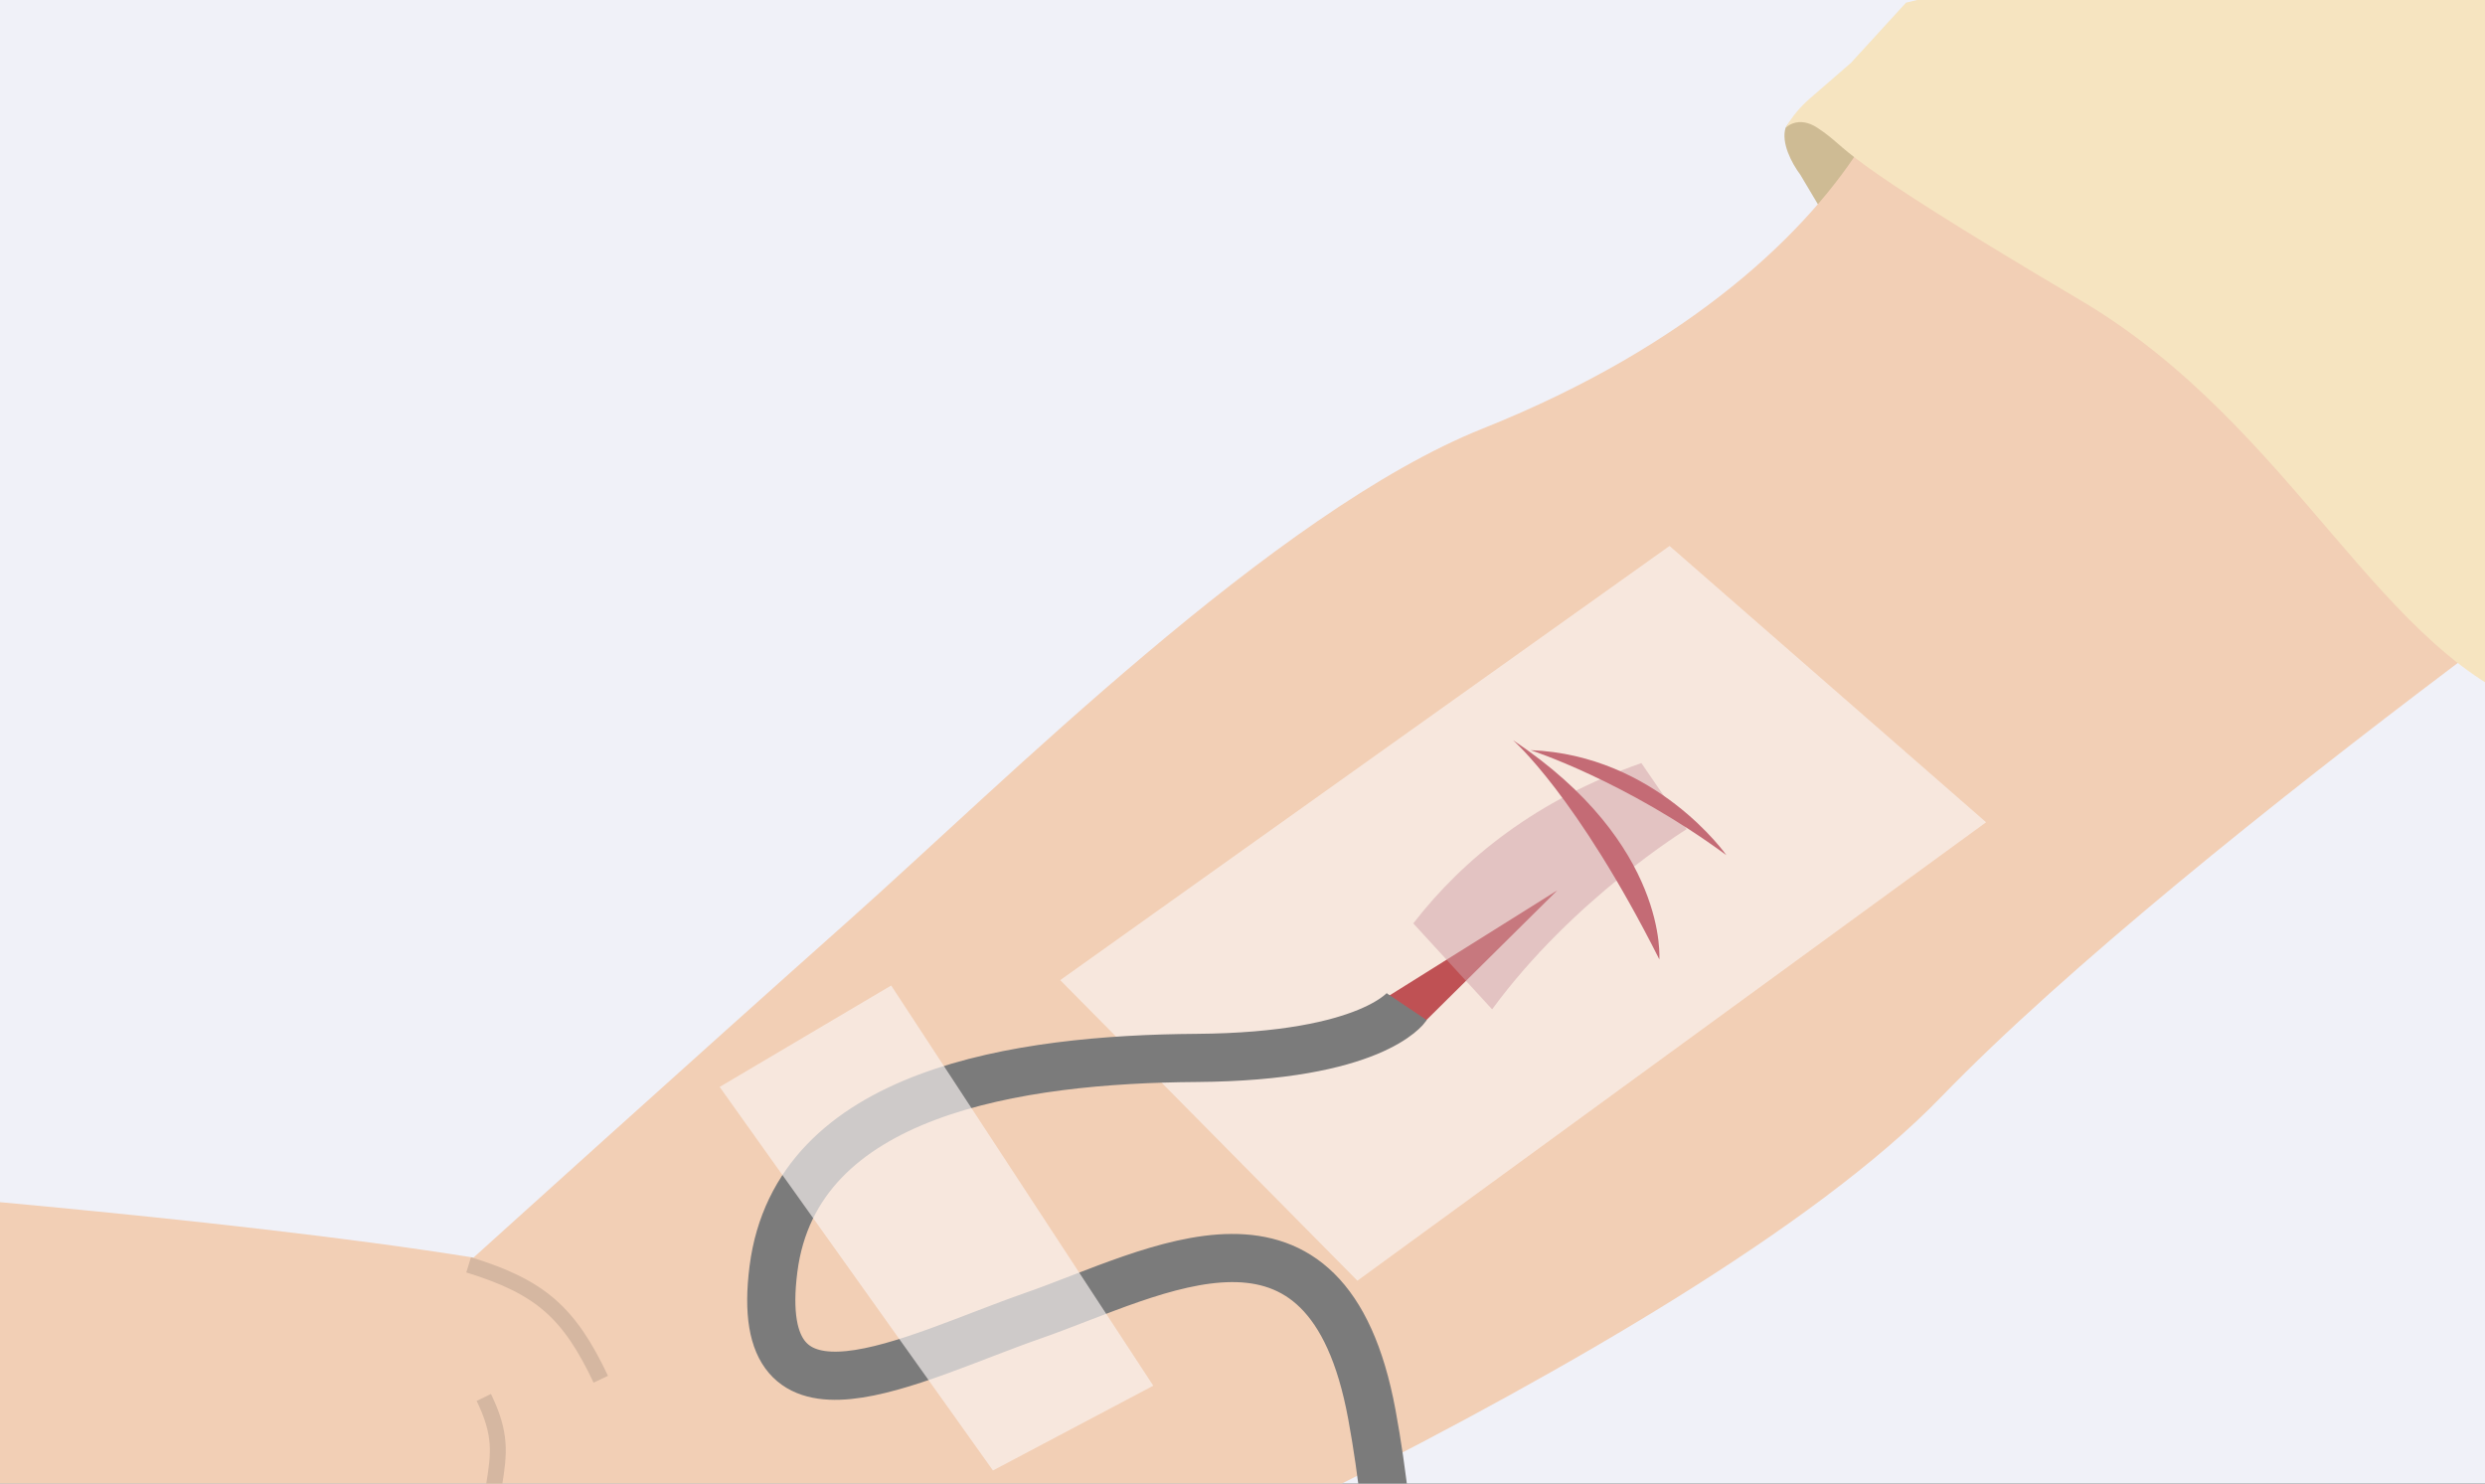 <?xml version="1.0" encoding="UTF-8"?> <svg xmlns="http://www.w3.org/2000/svg" width="335" height="200" viewBox="0 0 335 200" fill="none"><rect x="0" y="0" width="335" height="200" fill="#333333" stroke="none"/><g clip-path="url(#clip0_14217_4376)"><rect width="335" height="200" fill="#F0F1F8"></rect><path d="M291.947 39.826C253.755 26.045 253 17 247 15C244.802 14.267 242 15 240.713 17.229C240.092 19.205 241.482 21.929 242.705 23.567L247.504 31.633L253.84 32.726L278.73 65.64L343.5 86.5C339.107 72.408 322.501 50.851 291.947 39.826Z" fill="#CEBB94"></path><path d="M63.827 169.542C30.31 164.113 -26.491 159.812 -26.491 159.812L-6.96 317.821C-6.96 317.821 -1.163 335.396 26.022 337.222C53.206 339.048 63.79 313.572 89.672 290.544C115.554 267.517 125.289 225.832 125.289 225.832C125.289 225.832 227.402 183.29 261.607 147.96C295.813 112.631 373.925 58.404 373.925 58.404L337.376 -79.468C337.376 -79.468 258.987 6.449 251.506 18.76C244.024 31.071 228.04 46.537 199.914 57.763C171.788 68.989 135.24 105.578 114.534 124C93.829 142.422 63.827 169.542 63.827 169.542Z" fill="#F2CFB5"></path><path d="M280.5 40.5C245.548 19.839 250.028 20.541 245 17.229C242.377 15.5 240.713 17.229 240.713 17.229C241.565 15.753 242.658 14.43 243.945 13.314L249.5 8.5L256.949 0.359L339.322 -19.473L366.886 53.139L343.32 95.881C321 89 309.553 57.674 280.5 40.5Z" fill="#F6E4C0"></path><path d="M63.174 170.515C72.836 173.497 76.714 176.906 80.992 185.939M75.025 201.921C95.503 203.73 106.01 206.641 127.422 224.095M65.224 188.392C67.593 193.311 67.328 195.839 66.59 200.31M40.862 203.41C48.25 206.723 52.471 208.125 61.081 204.358" stroke="#D5B7A1" stroke-width="2.147"></path><path opacity="0.65" d="M142.926 132.134L182.991 172.654L267.743 110.851L225.069 73.601L142.926 132.134Z" fill="#FBF4F3"></path><path d="M209.95 120.025L186.345 134.807L190.894 138.902L209.95 120.025Z" fill="#BF5154"></path><path d="M189.643 135.718C189.643 135.718 185.121 142.456 161.291 142.621C137.462 142.787 107.347 147.074 104.27 171.073C101.194 195.072 122.78 183.106 139.274 177.365C155.768 171.625 178.89 157.952 184.939 190.684C190.989 223.415 185.805 258.902 206.813 287.598C227.821 316.295 255.927 318.911 300.39 315.743" stroke="#7B7B7B" stroke-width="6.492"></path><path d="M190.523 124.486L201.152 136.073C212.04 121.206 227.38 111.785 227.38 111.785L221.273 102.872C207.205 107.794 197.33 115.686 190.523 124.486Z" fill="#D1A1A8" fill-opacity="0.5"></path><path d="M203.955 99.784C203.955 99.784 212.524 107.152 223.696 129.341C223.662 129.473 225.061 113.846 203.955 99.784Z" fill="#C46B75"></path><path d="M206.338 101.132C206.338 101.132 219.076 105.235 232.726 115.282C232.726 115.282 223.274 101.776 206.338 101.132Z" fill="#C46B75"></path><path opacity="0.65" d="M120.138 132.86L97.017 146.532L133.858 198.238L155.472 186.811L120.138 132.86Z" fill="#FBF4F3"></path></g><defs><clipPath id="clip0_14217_4376"><rect width="335" height="200" fill="white"></rect></clipPath></defs></svg> 